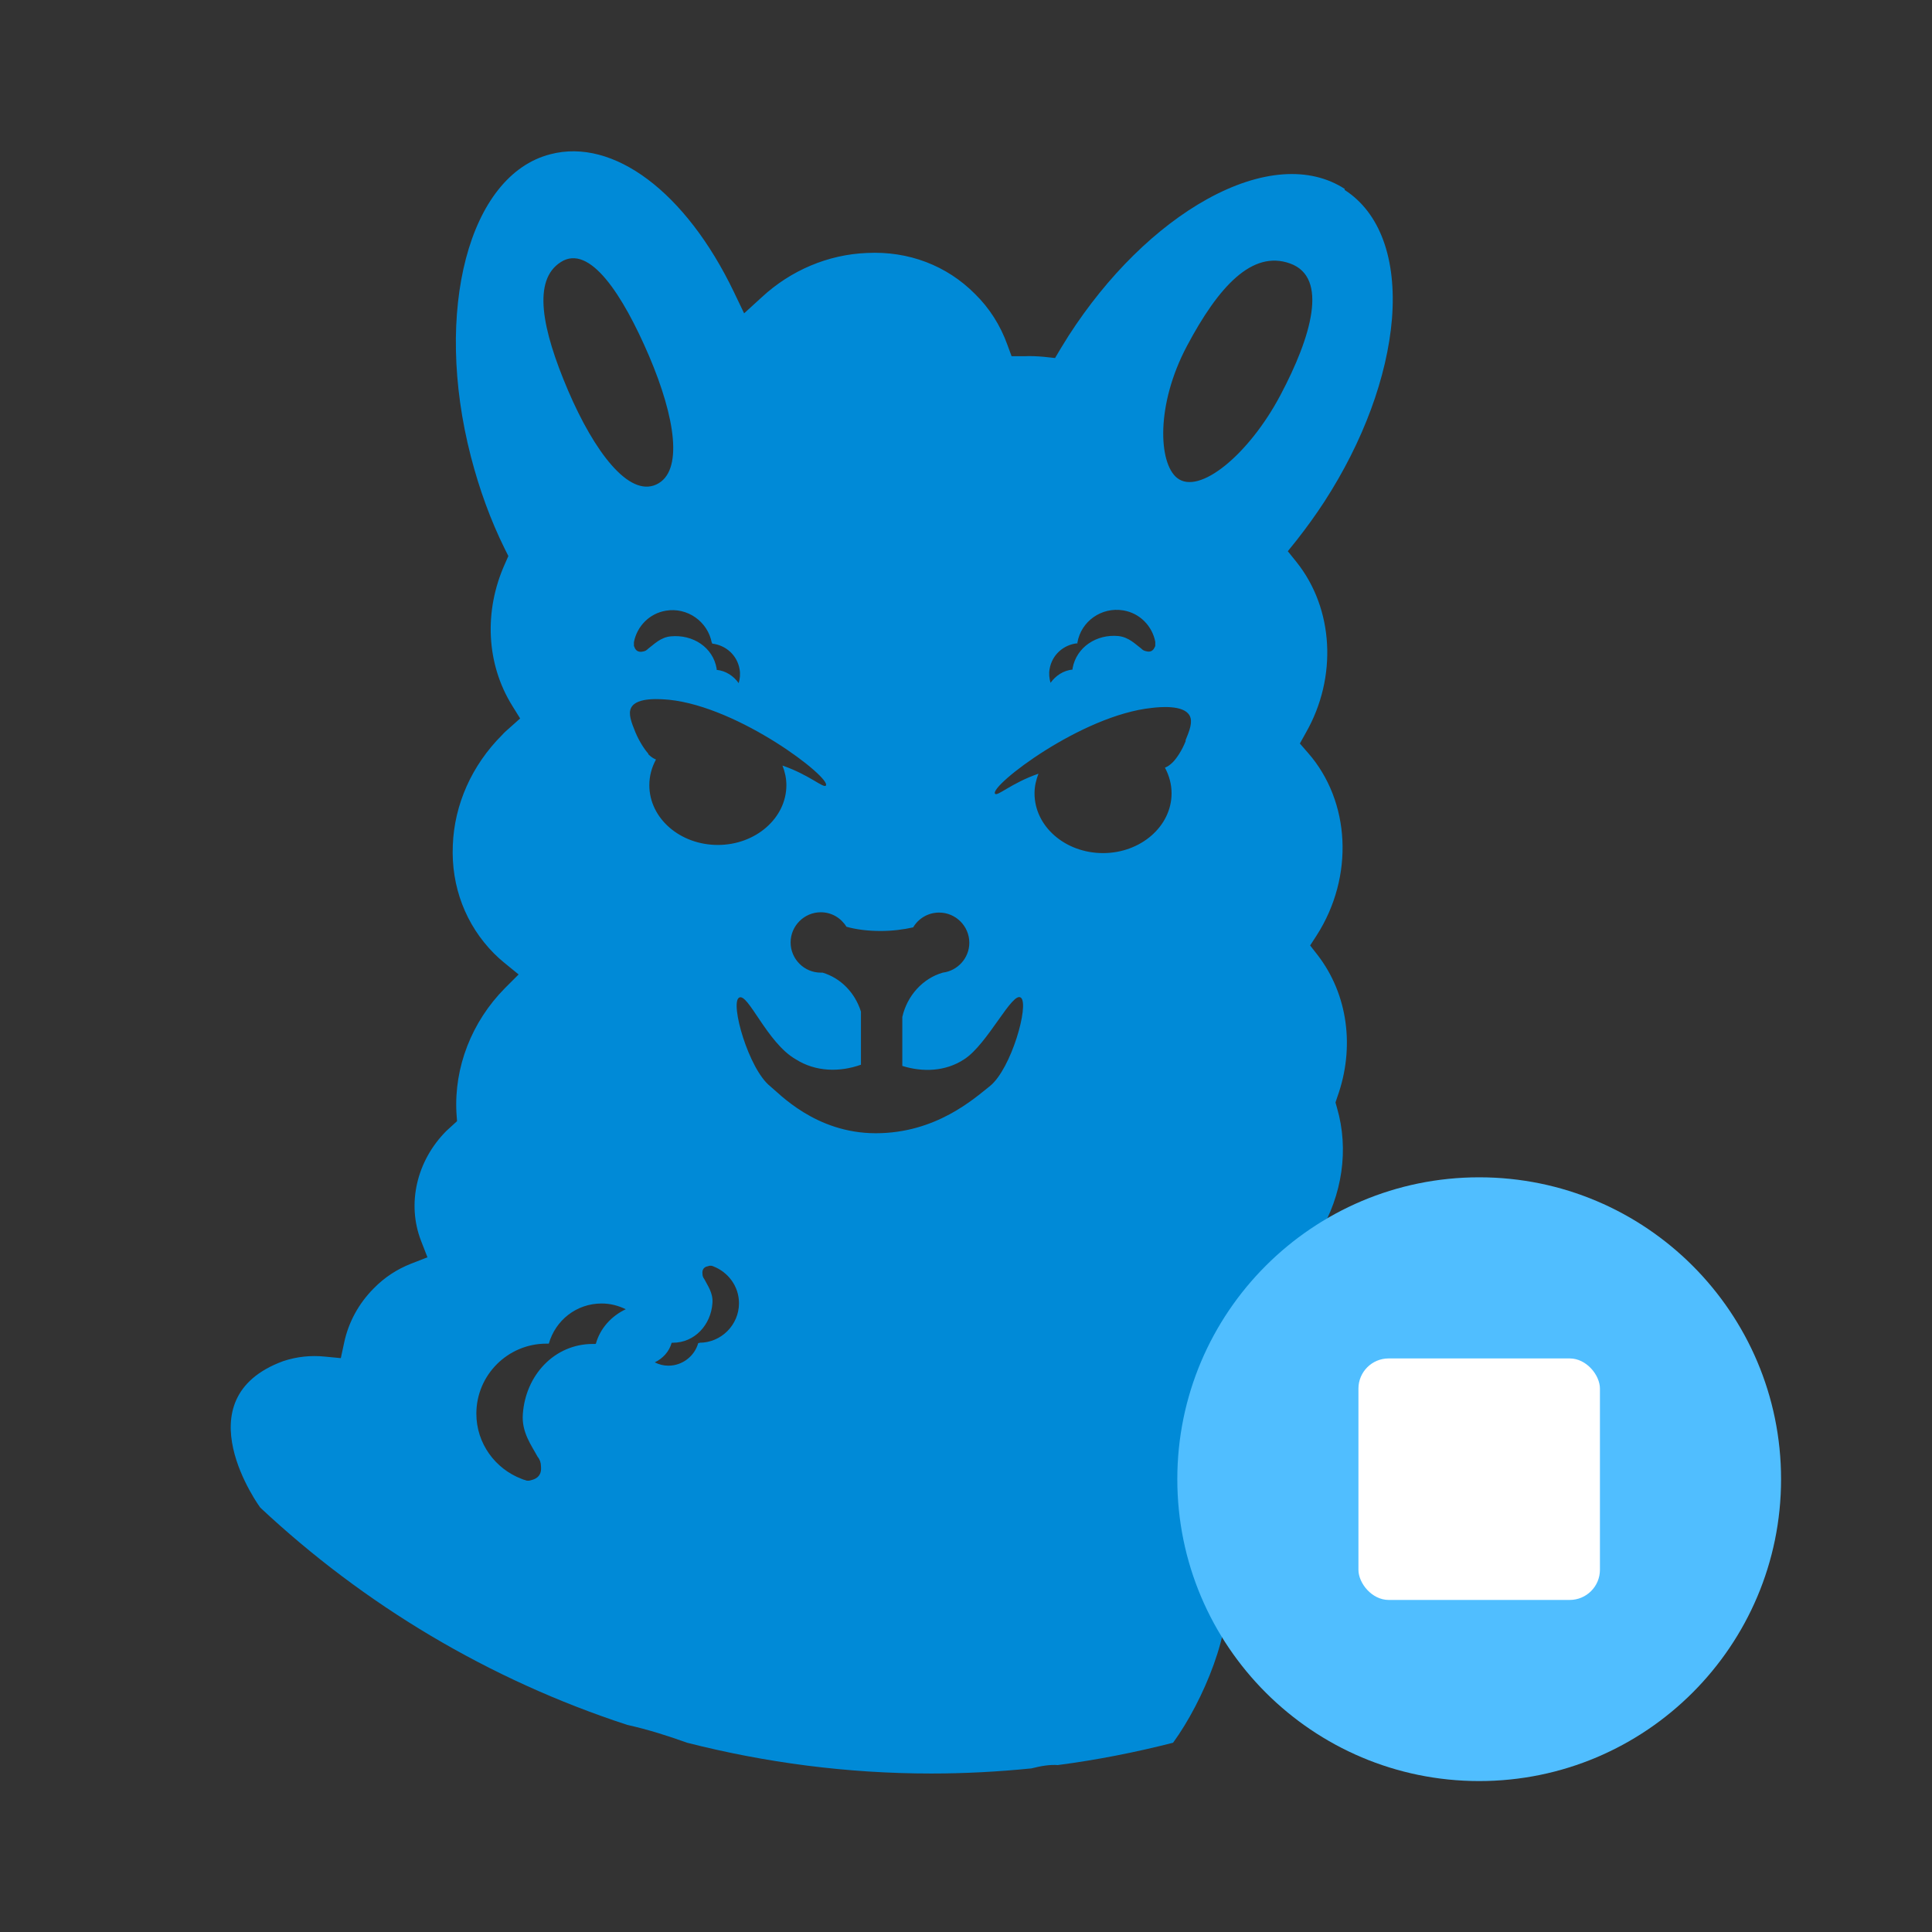 <svg xmlns="http://www.w3.org/2000/svg" viewBox="0 0 64 64">
    <rect x="0" y="0" width="64" height="64" fill="#333333" stroke="none"/>
    <g>
        <path d="M44.55,6.26c-1.17-.76-2.79-.64-4.55.33-1.68.93-3.31,2.53-4.6,4.53-.09.14-.17.28-.26.42l-.19.32-.37-.04c-.22-.02-.44-.03-.65-.02h-.42s-.14-.38-.14-.38c-.23-.64-.59-1.21-1.07-1.68-.93-.94-2.2-1.43-3.58-1.36-1.28.05-2.52.57-3.49,1.47l-.58.53-.34-.71c-1.59-3.31-3.99-5.11-6.08-4.56-2.7.69-3.88,5.19-2.63,10.02.28,1.08.65,2.1,1.12,3.05l.12.24-.11.25c-.71,1.57-.62,3.33.24,4.71l.26.42-.37.33c-.08.07-.16.14-.23.22-1,1-1.58,2.3-1.63,3.65-.06,1.37.43,2.64,1.36,3.58.11.11.22.21.33.3l.49.4-.45.45c-1.11,1.12-1.69,2.63-1.61,4.13l.02.28-.35.32c-.99.99-1.32,2.42-.84,3.65l.21.54-.54.21c-.46.18-.88.45-1.24.82-.5.5-.84,1.13-.98,1.8l-.11.51-.52-.05c-.47-.05-.94,0-1.39.15-3.4,1.25-.76,4.85-.76,4.85,3.44,3.22,7.57,5.7,12.16,7.2.68.15,1.34.36,1.98.59,2.59.66,5.3,1.02,8.09,1.02,1.12,0,2.23-.06,3.32-.17.31-.08.61-.13.87-.11,1.3-.17,2.57-.42,3.82-.74,1.01-1.39,2-3.79,1.74-5.19l-.06-.34.27-.22c.15-.12.29-.25.42-.38,1.28-1.28,1.86-3.06,1.55-4.75l-.05-.25.15-.2c1.1-1.48,1.39-3.4.76-5.01l-.1-.27.15-.24c.78-1.29,1-2.81.6-4.18l-.05-.18.06-.18c.59-1.64.35-3.4-.65-4.7l-.25-.32.22-.34c1.24-1.94,1.12-4.43-.29-6.04l-.27-.31.2-.36c1.05-1.84.92-4.11-.31-5.65l-.29-.36.29-.36c.33-.42.64-.85.92-1.28,1.29-1.99,2.08-4.14,2.24-6.05.16-2-.4-3.53-1.57-4.28ZM35.69,21.33s0-.03,0-.04c.12-.71.8-1.19,1.52-1.07.55.09.96.52,1.06,1.04,0,.02,0,.05,0,.07,0,.01,0,.03,0,.04,0,0,0,.01,0,.02,0,.02-.02.05-.03.07,0,0,0,0,0,0-.04.08-.12.16-.28.11-.07-.01-.12-.05-.16-.09-.19-.14-.4-.37-.75-.41-.72-.07-1.39.36-1.52,1.07,0,.01,0,.03,0,.04-.3.03-.56.2-.73.44-.04-.15-.06-.3-.03-.46.08-.47.46-.8.91-.85ZM23.59,21.28s0,.03,0,.04c.45.05.83.38.91.85.03.16.01.32-.03.46-.17-.24-.43-.41-.73-.44,0-.01,0-.03,0-.04-.12-.71-.79-1.14-1.52-1.07-.34.03-.56.27-.75.41-.04.04-.09.08-.16.09-.16.04-.24-.03-.28-.11,0,0,0,0,0,0-.01-.03-.02-.05-.03-.07,0,0,0-.01,0-.02,0-.01,0-.03,0-.04,0-.02,0-.05,0-.07.1-.52.51-.95,1.06-1.04.71-.12,1.39.36,1.52,1.07ZM19.72,44.52s-.05,0-.08,0c-1.28,0-2.23,1.04-2.32,2.32-.05.61.3,1.06.49,1.42.07.08.11.19.11.31.03.29-.12.4-.28.45,0,0,0,0,0,0-.05.01-.09.03-.13.03-.01,0-.03,0-.04,0-.03,0-.05-.01-.07-.02-.04-.01-.08-.02-.12-.04-.87-.33-1.5-1.17-1.5-2.16,0-1.28,1.04-2.32,2.32-2.32.03,0,.05,0,.08,0,.22-.77.91-1.33,1.75-1.33.29,0,.55.07.8.19-.47.22-.85.63-.99,1.14ZM18.82,12.94c-.87-2.04-1.19-3.66-.24-4.26.95-.61,2.05,1.08,2.92,3.11.87,2.04,1.15,3.84.24,4.26-.91.42-2.05-1.08-2.92-3.11ZM21.48,24.97c-.12-.13-.3-.4-.43-.71-.13-.32-.25-.62-.14-.82.19-.36,1-.28,1.25-.26,2.34.24,5.37,2.58,5.2,2.84-.07.11-.54-.35-1.44-.66.08.2.13.42.13.65,0,1.09-1.02,1.98-2.27,1.98s-2.27-.88-2.27-1.98c0-.31.08-.59.22-.85-.1-.04-.18-.1-.26-.18ZM23.17,44.49s-.03,0-.04,0c-.12.43-.52.75-.99.75-.16,0-.31-.04-.45-.11.27-.13.48-.36.56-.65.01,0,.03,0,.04,0,.72,0,1.26-.59,1.31-1.31.03-.34-.17-.6-.27-.8-.04-.05-.06-.11-.06-.17-.02-.16.07-.23.16-.25,0,0,0,0,0,0,.03,0,.05-.02.07-.02,0,0,.01,0,.02,0,.01,0,.03,0,.04,0,.02,0,.05.01.07.02.49.19.85.66.85,1.22,0,.72-.59,1.31-1.31,1.31ZM32.79,35.98c-.52.41-1.78,1.56-3.78,1.56s-3.21-1.33-3.5-1.56c-.71-.57-1.33-2.74-1.03-2.93.29-.19.93,1.5,1.88,2.04.66.42,1.46.43,2.16.18v-1.76c-.2-.63-.67-1.11-1.27-1.29-.02,0-.04,0-.06,0-.55,0-1-.45-1-1s.45-1,1-1c.36,0,.67.19.85.48.32.09.71.14,1.13.14.4,0,.77-.05,1.08-.12.17-.29.49-.49.86-.49.55,0,1,.45,1,1,0,.51-.39.93-.88.99-.66.19-1.18.76-1.34,1.47v1.62c.67.21,1.43.19,2.05-.22.78-.5,1.6-2.27,1.88-2.04s-.32,2.36-1.03,2.93ZM39.28,24.54c-.12.31-.3.58-.43.71-.08.08-.16.14-.26.18.14.26.22.55.22.85,0,1.09-1.02,1.98-2.27,1.98s-2.27-.88-2.27-1.98c0-.23.05-.44.13-.65-.9.31-1.37.77-1.44.66-.17-.26,2.86-2.6,5.2-2.84.25-.03,1.06-.11,1.25.26.11.21-.01.5-.14.82ZM42.41,13.1c-1.04,1.96-2.69,3.32-3.42,2.73-.61-.49-.71-2.41.33-4.37,1.04-1.96,2.16-3.19,3.42-2.73,1.27.46.71,2.41-.33,4.37Z" fill="#008ad7"/>
    </g>
    <path d="M49 39C43.48 39 39 43.48 39 49C39 54.52 43.48 59 49 59C54.52 59 59 54.52 59 49C59 43.48 54.52 39 49 39Z" fill="#50BEFF"/>
    <rect x="45" y="45" width="8" height="8" rx="1" fill="white"/>
</svg>
